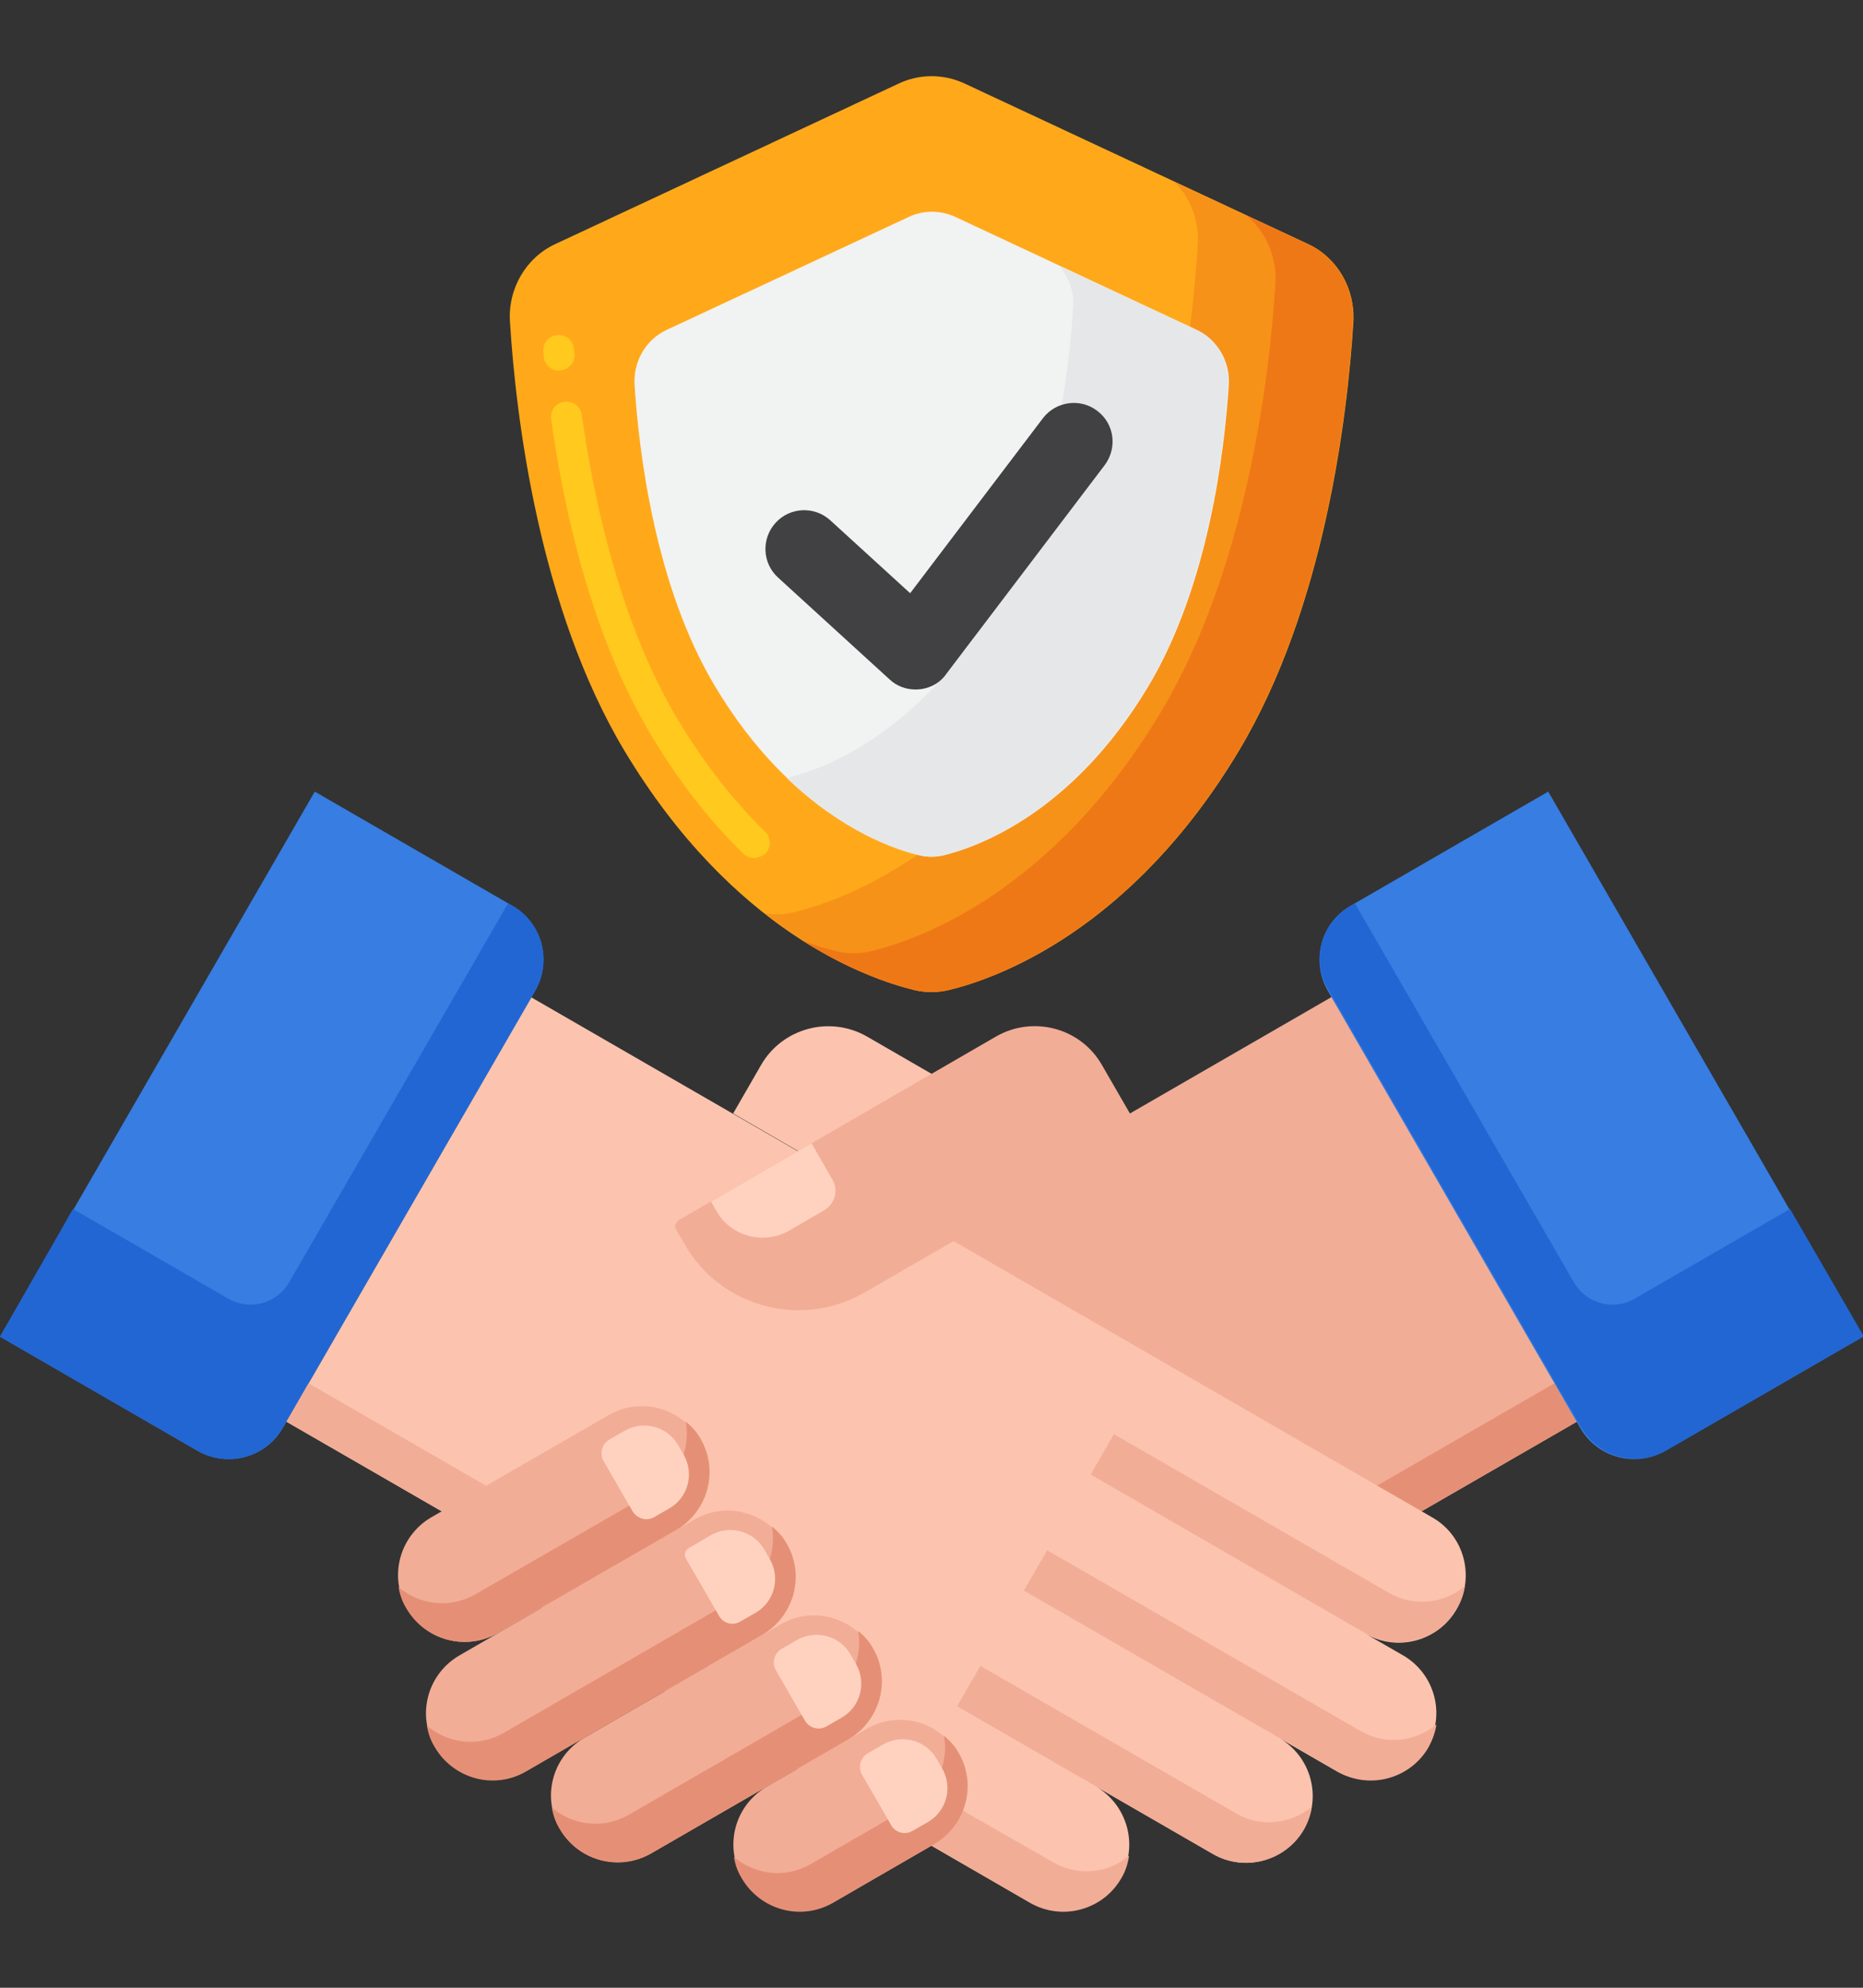 <?xml version="1.0" encoding="utf-8"?>
<!-- Generator: Adobe Illustrator 27.5.0, SVG Export Plug-In . SVG Version: 6.00 Build 0)  -->
<svg version="1.1" id="Layer_1" xmlns="http://www.w3.org/2000/svg" xmlns:xlink="http://www.w3.org/1999/xlink" x="0px" y="0px"
	 width="480px" height="512px" viewBox="0 0 480 512" style="enable-background:new 0 0 480 512;" xml:space="preserve">
<rect x="0" y="0" width="480" height="512" fill="#333333" stroke="none"/>
<style type="text/css">
	.st0{fill:#FFA91A;}
	.st1{fill:#FFC91D;}
	.st2{fill:#F79219;}
	.st3{fill:#EF7816;}
	.st4{fill:#F1F2F2;}
	.st5{fill:#E6E7E8;}
	.st6{fill:#414042;}
	.st7{fill:#FCC4AE;}
	.st8{fill:#F2AD97;}
	.st9{fill:#E59076;}
	.st10{fill:#377DE2;}
	.st11{fill:#2266D3;}
	.st12{fill:#FFD2C0;}
</style>
<g>
	<path class="st0" d="M231.6,21.5L143,62.9c-7.5,3.5-12.2,11.5-11.6,20.1c1.5,24.1,7.4,73.5,29.5,110.4
		c27.9,46.5,62.5,58.7,74.7,61.6c2.9,0.7,6,0.7,8.9,0c12.1-2.9,46.8-15.1,74.7-61.6c22.1-36.9,28-86.3,29.5-110.4
		c0.5-8.6-4.1-16.6-11.6-20.1l-88.6-41.4C243.1,19,236.9,19,231.6,21.5L231.6,21.5z"/>
	<path class="st1" d="M194.3,221c-1,0-2-0.4-2.8-1.1c-8.8-8.6-16.8-18.9-23.7-30.5c-15.6-26-22.6-58.6-25.8-81.4
		c-0.3-2.2,1.2-4.2,3.4-4.5c2.2-0.3,4.2,1.2,4.5,3.4c0,0,0,0,0,0c3.1,22.1,9.9,53.6,24.7,78.4c6.6,11,14.2,20.8,22.5,28.9
		c1.6,1.5,1.6,4.1,0.1,5.7C196.4,220.5,195.3,221,194.3,221L194.3,221z M144.1,95.5c-2.1,0-3.8-1.6-4-3.6l-0.1-1.3
		c-0.2-2.2,1.4-4.1,3.6-4.3c2.2-0.2,4.1,1.4,4.3,3.6l0.1,1.2c0.2,2.2-1.4,4.1-3.6,4.3C144.3,95.5,144.2,95.5,144.1,95.5z"/>
	<path class="st2" d="M337,62.9l-34.5-16.1c4.2,4.1,6.5,10,6.1,16.2c-1.5,24.1-7.4,73.5-29.5,110.4c-27.9,46.5-62.5,58.7-74.7,61.6
		c-2.5,0.6-5,0.7-7.5,0.2c16.7,13.1,31.5,18,38.6,19.8c2.9,0.7,6,0.7,8.9,0c12.1-2.9,46.8-15.1,74.7-61.6
		c22.1-36.9,28-86.3,29.5-110.4C349.2,74.5,344.5,66.4,337,62.9L337,62.9z"/>
	<path class="st3" d="M337,62.9l-16-7.5c5.1,4.1,8,10.7,7.6,17.6c-1.5,24.1-7.4,73.5-29.5,110.4c-27.9,46.5-62.5,58.7-74.7,61.6
		c-2.9,0.7-6,0.7-8.9,0c-2.9-0.7-5.8-1.6-8.7-2.7c12.5,7.9,23,11.3,28.7,12.7c2.9,0.7,6,0.7,8.9,0c12.1-2.9,46.8-15.1,74.7-61.6
		c22.1-36.9,28-86.3,29.5-110.4C349.2,74.5,344.5,66.4,337,62.9L337,62.9z"/>
	<path class="st4" d="M234.1,55.9L171.7,85c-5.3,2.5-8.6,8.1-8.2,14.2c1.1,17,5.2,51.8,20.8,77.7c19.6,32.7,44,41.3,52.6,43.4
		c2.1,0.5,4.2,0.5,6.3,0c8.5-2.1,32.9-10.6,52.6-43.4c15.6-26,19.7-60.7,20.8-77.7c0.4-6-2.9-11.7-8.2-14.2l-62.4-29.2
		C242.2,54.1,237.8,54.1,234.1,55.9L234.1,55.9z"/>
	<path class="st5" d="M308.3,85l-35.5-16.6c2.6,3,4,6.8,3.7,10.8c-1.1,17-5.2,51.8-20.8,77.7c-19.6,32.7-44,41.3-52.6,43.4
		c-0.1,0-0.2,0-0.4,0.1c14.4,13.8,28.1,18.5,34.1,19.9c2.1,0.5,4.2,0.5,6.2,0c8.5-2.1,32.9-10.6,52.6-43.4
		c15.6-26,19.7-60.7,20.8-77.7C316.8,93.2,313.6,87.5,308.3,85z"/>
	<path class="st6" d="M235.9,177.6c-2.5,0-4.9-0.9-6.7-2.6l-28.7-26.2c-4.1-3.7-4.4-10-0.7-14.1c0,0,0,0,0,0
		c3.7-4.1,10-4.4,14.1-0.7c0,0,0,0,0,0l20.6,18.8l34.3-45.2c3.4-4.3,9.7-5.1,14-1.7c4.3,3.3,5.1,9.4,1.9,13.8l-40.9,53.9
		C242,176.2,239,177.6,235.9,177.6L235.9,177.6z"/>
	<path class="st7" d="M286.3,343.1c3.5-1.3,6.5-3.8,8.4-7l11.1-19.2c0.6-1,0.2-2.2-0.7-2.7L223.4,267c-9.6-5.5-21.8-2.2-27.3,7.3
		l-7.2,12.5L286.3,343.1z"/>
	<path class="st8" d="M343.1,256.8l-154.5,89.2l68.9,119.3l66.2-38.2c12.8-7.4,23.4-18.1,30.6-30.9l52-30L343.1,256.8z"/>
	<path class="st9" d="M348.5,386.3l52-30l5.7,9.9l-52,30L348.5,386.3z"/>
	<path class="st10" d="M429.1,373.7l50.9-29.4l-81.1-140.4L348,233.3c-7.7,4.4-10.3,14.2-5.9,21.9l65.1,112.7
		C411.6,375.5,421.4,378.1,429.1,373.7z"/>
	<path class="st11" d="M348,233.3l1.1-0.6l56.4,97.6c3.2,5.5,10.2,7.4,15.7,4.2l40-23.1l19,32.8l-50.9,29.4
		c-7.7,4.4-17.4,1.8-21.9-5.9l-65.1-112.7C337.7,247.5,340.3,237.7,348,233.3z"/>
	<path class="st9" d="M348.5,386.3l5.7,9.9c-7.2,12.9-17.8,23.5-30.6,30.9l-66.2,38.2l-5.7-9.9l66.2-38.2
		C330.7,409.8,341.2,399.1,348.5,386.3z"/>
	<path class="st7" d="M369.1,390.9l-232.2-134L73.8,366.2l52,30c7.2,12.9,17.8,23.5,30.6,30.9l53.1,30.7l55.9,32.3
		c8.3,4.6,18.8,1.6,23.4-6.7c4.5-8.1,1.7-18.3-6.2-23.1l29.8,17.2c8.2,4.8,18.8,1.9,23.5-6.3c0,0,0,0,0,0c4.8-8.2,1.9-18.8-6.3-23.5
		c0,0,0,0,0,0l14.9,8.6c8.3,4.6,18.8,1.6,23.4-6.7c4.5-8.1,1.8-18.3-6.2-23.1l-9.9-5.7c8.2,4.8,18.8,1.9,23.5-6.3
		C380.1,406.2,377.3,395.6,369.1,390.9C369.1,390.9,369.1,390.9,369.1,390.9z"/>
	<path class="st10" d="M50.9,373.7L0,344.3l81.1-140.4l50.9,29.4c7.7,4.4,10.3,14.2,5.9,21.9L72.8,367.9
		C68.4,375.5,58.6,378.1,50.9,373.7z"/>
	<path class="st11" d="M132,233.3l-1.1-0.6l-56.4,97.6c-3.2,5.5-10.2,7.4-15.7,4.2l-40-23.1L0,344.3l50.9,29.4
		c7.7,4.4,17.4,1.8,21.9-5.9l65.1-112.7C142.3,247.5,139.7,237.7,132,233.3L132,233.3z"/>
	<g>
		<path class="st8" d="M338,465.4c-5.4,4.4-13.1,5.4-19.5,1.7l-65.9-38l-6,10.4l65.9,38c8.2,4.8,18.8,1.9,23.5-6.3
			C337,469.4,337.7,467.4,338,465.4L338,465.4z M370.1,444.2c-5.4,4.4-13.1,5.4-19.5,1.7l-80.8-46.6l-6,10.4l80.8,46.6
			c8.2,4.8,18.8,1.9,23.5-6.3c0,0,0,0,0,0C369.1,448.1,369.8,446.2,370.1,444.2z M377.4,408.6c-5.4,4.4-13.1,5.4-19.5,1.7L287,369.4
			l-6,10.4l70.8,40.9c8.2,4.8,18.8,1.9,23.5-6.3C376.4,412.6,377.1,410.7,377.4,408.6L377.4,408.6z M73.8,366.2l5.7-9.9l52,30
			l-5.7,9.9L73.8,366.2z M271.4,479.7l-109.3-62.5c-12.8-7.4-23.4-18.1-30.6-30.9l-5.7,9.9c7.2,12.9,17.8,23.5,30.6,30.9l109,63
			c8.2,4.8,18.8,1.9,23.5-6.3c1.1-1.8,1.7-3.8,2-5.8C285.6,482.5,277.8,483.4,271.4,479.7L271.4,479.7z"/>
	</g>
	<path class="st8" d="M214.6,490.1l26.1-15.1c8.2-4.9,10.9-15.4,6-23.6c-4.8-8-15.1-10.8-23.2-6.2l-26.1,15.1
		c-8.2,4.9-10.9,15.4-6,23.6C196.2,491.9,206.5,494.6,214.6,490.1L214.6,490.1z"/>
	<path class="st9" d="M234.9,465.1l-26.1,15.1c-6.5,3.7-14.3,2.7-19.7-1.9c0.3,1.9,0.9,3.7,2,5.5c4.8,8.2,15.3,11.1,23.5,6.3
		l26.1-15.1c8.2-4.8,11.1-15.3,6.3-23.5c-1-1.8-2.3-3.2-3.8-4.4C244.5,454,241.4,461.3,234.9,465.1L234.9,465.1z"/>
	<path class="st8" d="M167.6,477.5l50.9-29.4c8.2-4.9,10.9-15.4,6-23.6c-4.8-8-15.1-10.8-23.2-6.2l-50.9,29.4
		c-8.2,4.9-10.9,15.4-6,23.6C149.1,479.3,159.4,482,167.6,477.5z"/>
	<path class="st9" d="M212.8,438.1l-50.9,29.4c-6.5,3.7-14.3,2.7-19.7-1.9c0.3,1.9,0.9,3.7,2,5.5c4.8,8.2,15.3,11.1,23.5,6.3
		l50.9-29.4c8.2-4.8,11.1-15.3,6.3-23.5c-1-1.8-2.3-3.2-3.8-4.4C222.3,427.1,219.2,434.4,212.8,438.1L212.8,438.1z"/>
	<path class="st8" d="M135.4,456.3l60.9-35.2c8.2-4.9,10.9-15.4,6-23.6c-4.8-8-15.1-10.8-23.2-6.2l-60.9,35.2
		c-8.2,4.9-10.9,15.4-6,23.6C117,458.1,127.3,460.8,135.4,456.3z"/>
	<path class="st9" d="M190.6,411.2l-60.9,35.2c-6.5,3.7-14.3,2.7-19.7-1.9c0.3,1.9,0.9,3.7,2,5.5c4.8,8.2,15.3,11.1,23.5,6.3
		l60.9-35.2c8.2-4.8,11.1-15.3,6.3-23.5c-1-1.8-2.3-3.2-3.8-4.4C200.1,400.1,197.1,407.4,190.6,411.2L190.6,411.2z"/>
	<path class="st8" d="M128.2,420.7l46-26.5c8.2-4.9,10.9-15.4,6-23.6c-4.8-8-15.1-10.8-23.2-6.2l-46,26.5c-8.2,4.9-10.9,15.4-6,23.6
		C109.7,422.5,120,425.3,128.2,420.7z"/>
	<path class="st9" d="M168.4,384.2l-46,26.5c-6.5,3.7-14.3,2.7-19.7-1.9c0.3,1.9,0.9,3.7,2,5.5c4.8,8.2,15.3,11.1,23.5,6.3l46-26.5
		c8.2-4.8,11.1-15.3,6.3-23.5c-1-1.8-2.3-3.2-3.8-4.4C177.9,373.2,174.9,380.5,168.4,384.2L168.4,384.2z"/>
	<g>
		<path class="st12" d="M168.5,390.8l4-2.3c4.8-2.8,6.4-8.9,3.7-13.7l-1.5-2.6c-2.8-4.8-8.9-6.4-13.7-3.7l-4,2.3
			c-1.9,1.1-2.6,3.6-1.5,5.5l7.5,13C164.2,391.2,166.6,391.9,168.5,390.8L168.5,390.8z M190.7,417.7l4-2.3c4.8-2.8,6.4-8.9,3.7-13.7
			l-1.5-2.6c-2.8-4.8-8.9-6.4-13.7-3.7l-5.8,3.4c-0.9,0.5-1.2,1.7-0.7,2.6l8.5,14.7C186.3,418.2,188.8,418.8,190.7,417.7
			C190.7,417.7,190.7,417.7,190.7,417.7L190.7,417.7z M212.9,444.7l4-2.3c4.8-2.8,6.4-8.9,3.7-13.7l-1.5-2.6
			c-2.8-4.8-8.9-6.4-13.7-3.7l-4,2.3c-1.9,1.1-2.6,3.6-1.5,5.5l7.5,13C208.5,445.1,211,445.8,212.9,444.7L212.9,444.7z M235.1,471.6
			l4-2.3c4.8-2.8,6.4-8.9,3.7-13.7l-1.5-2.6c-2.8-4.8-8.9-6.4-13.7-3.7l-4,2.3c-1.9,1.1-2.6,3.6-1.5,5.5l7.5,13
			C230.7,472.1,233.2,472.7,235.1,471.6L235.1,471.6z"/>
	</g>
	<path class="st8" d="M222.8,332.9l71.2-41.1l-10.1-17.5c-5.5-9.6-17.8-12.8-27.3-7.3L175,314.2c-1,0.6-1.3,1.8-0.7,2.7l2.1,3.6
		C185.7,336.8,206.5,342.3,222.8,332.9z"/>
	<path class="st12" d="M203.3,317l9.1-5.3c2.7-1.6,3.7-5.1,2.1-7.8l-5.4-9.4l-25.9,15l1.5,2.6C188.4,318.5,196.8,320.7,203.3,317
		L203.3,317z"/>
</g>
</svg>
